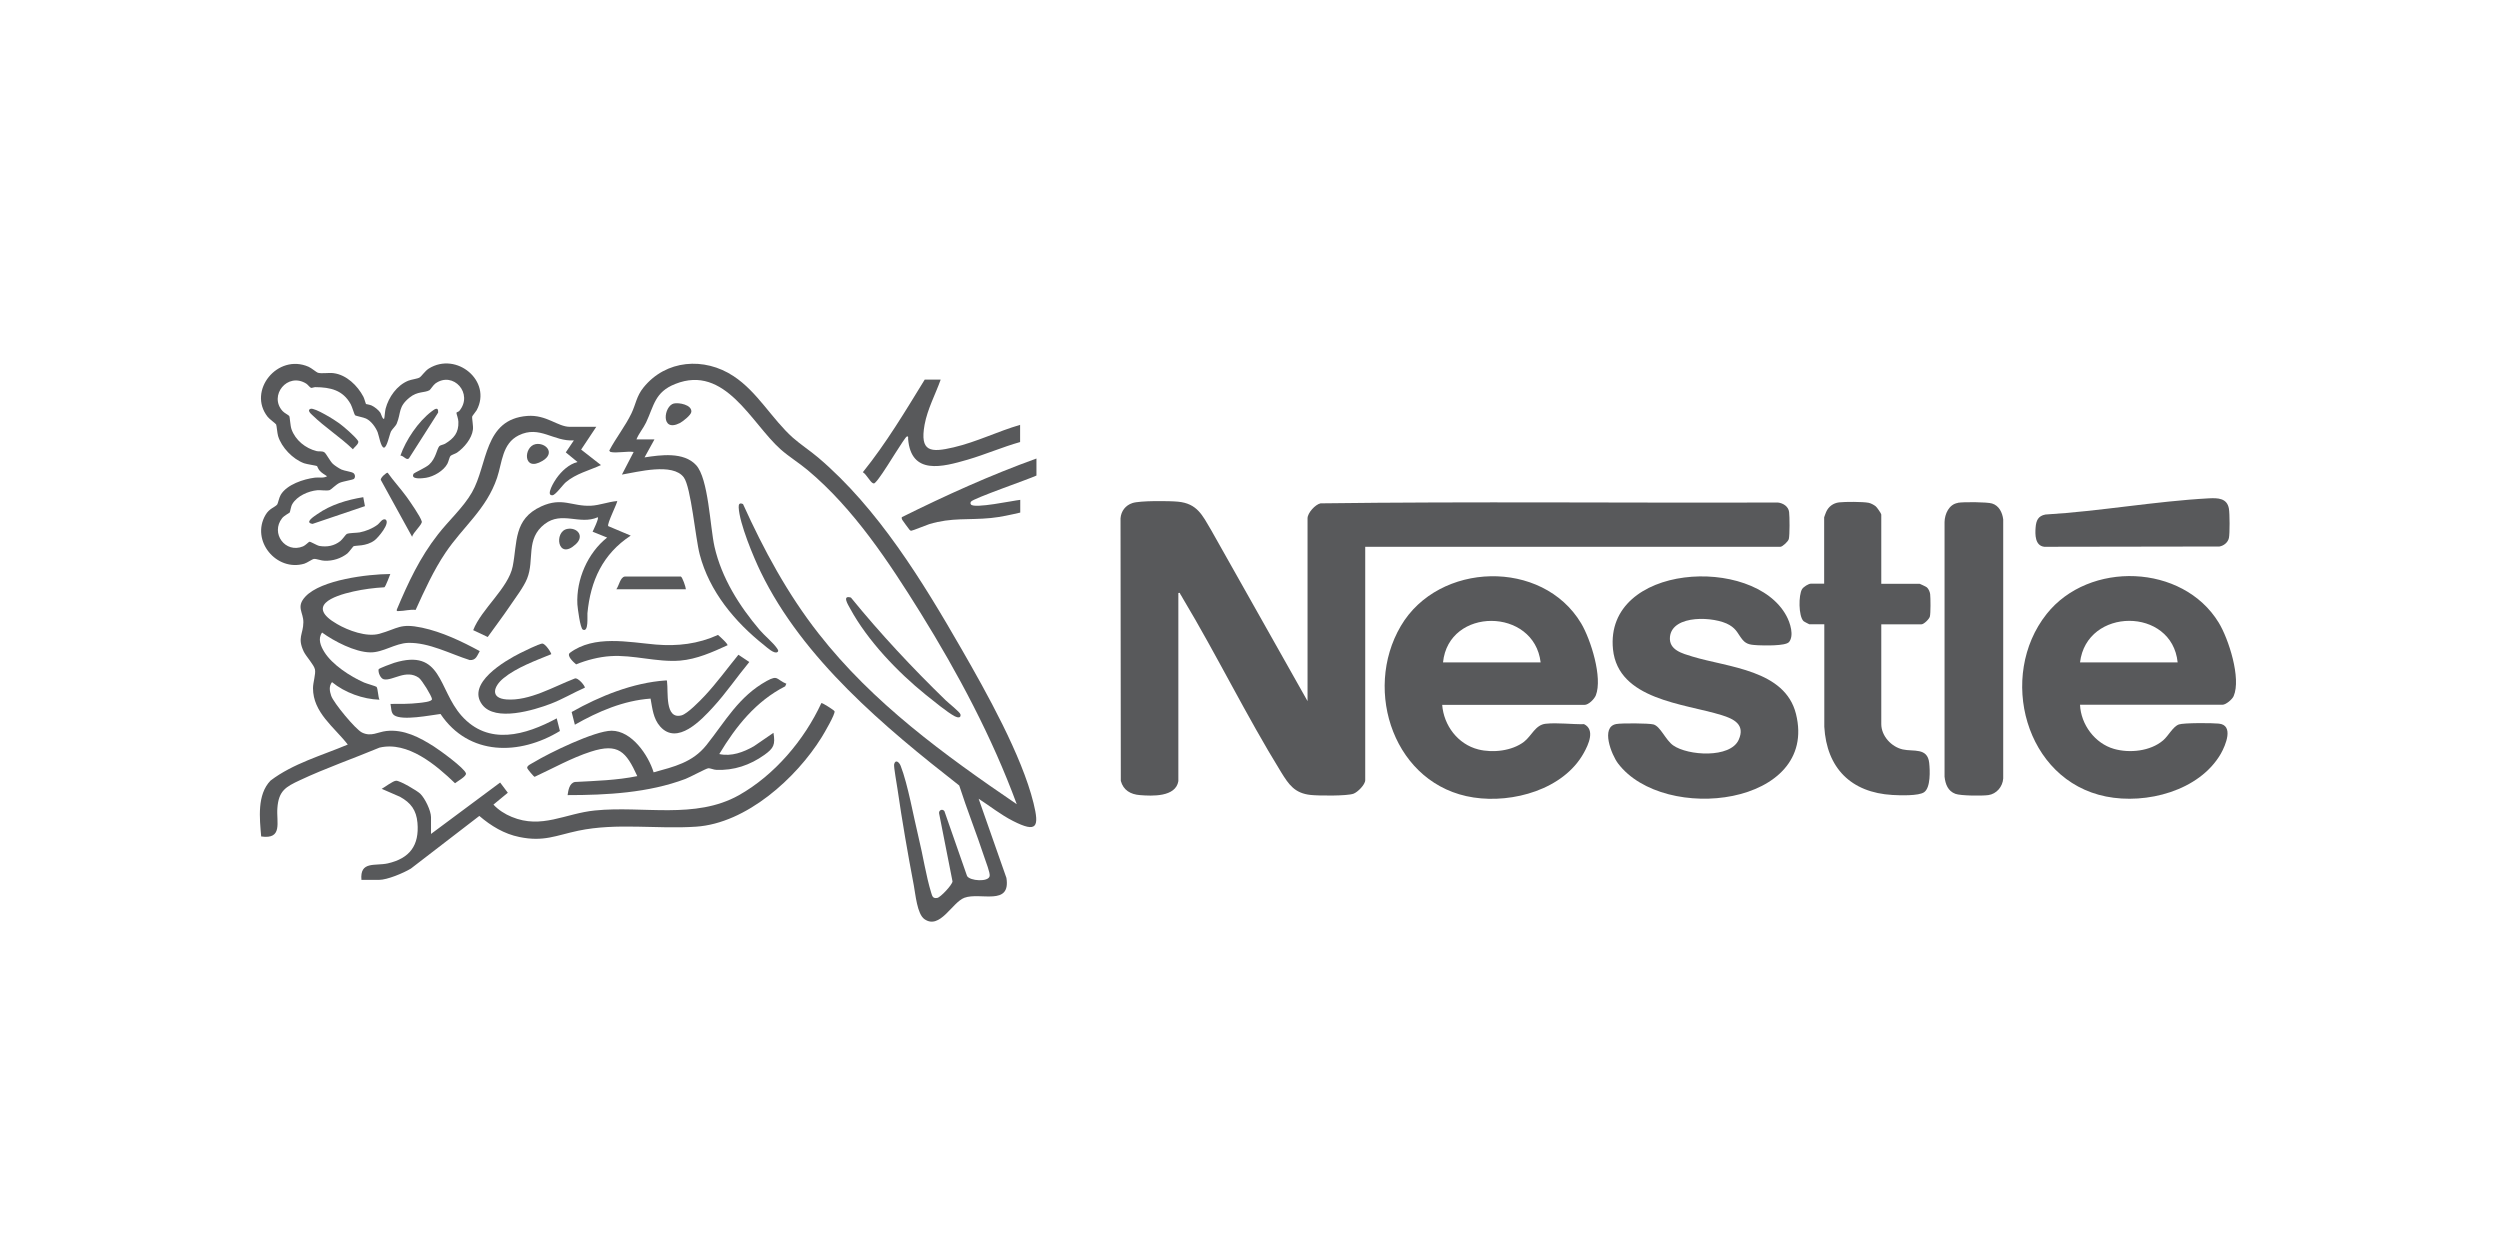 <svg xmlns="http://www.w3.org/2000/svg" id="Layer_1" viewBox="0 0 179 90"><defs><style>      .st0 {        fill: #58595b;      }    </style></defs><g id="ItoKQX"><g><path class="st0" d="M84.37,55.93c-.19,1.15-1.89,1.07-2.75,1-.67-.05-1.19-.35-1.37-1.02l-.02-18.8c.04-.52.36-.93.85-1.09.52-.18,2.64-.16,3.26-.1,1.38.13,1.75.97,2.37,2.02l6.91,12.26v-13.09c0-.38.55-.99.93-1.07,10.9-.14,21.83-.02,32.74-.06.38.04.76.28.81.68.04.32.05,1.64-.02,1.93-.04.18-.46.56-.6.56h-29.73v16.71c0,.32-.54.86-.84.97-.46.17-2.5.15-3.06.09-1.15-.12-1.57-.74-2.12-1.63-2.48-4.02-4.6-8.37-7.03-12.43-.06-.1-.13-.24-.19-.32-.04-.06.01-.12-.14-.08v13.48Z"></path><path class="st0" d="M148.93,50.46c.06,1.42,1.07,2.77,2.43,3.16,1.12.32,2.61.17,3.52-.61.38-.32.7-.99,1.13-1.14.35-.12,2.39-.11,2.85-.06,1.11.1.49,1.56.15,2.16-1.54,2.66-5.34,3.64-8.22,3.06-5.8-1.16-7.77-8.63-4.25-13.07,3.03-3.82,9.74-3.6,12.32.62.71,1.16,1.62,3.99,1.07,5.26-.1.24-.56.62-.8.62h-10.19ZM155.92,47.43c-.4-3.98-6.52-3.96-6.99,0h6.99Z"></path><path class="st0" d="M103.26,50.46c.11,1.48,1.12,2.83,2.59,3.2,1.03.26,2.41.11,3.27-.55.55-.43.81-1.21,1.55-1.29.85-.09,1.89.05,2.75.03.81.4.31,1.47-.02,2.06-1.45,2.62-5.09,3.62-7.89,3.19-5.65-.85-7.96-7.61-5.21-12.28,2.71-4.61,10.14-4.82,12.91-.19.69,1.16,1.55,3.89,1.05,5.16-.11.27-.52.68-.81.68h-10.19ZM110.31,47.43c-.46-3.94-6.59-3.99-6.99,0h6.99Z"></path><path class="st0" d="M43.71,32.36s-.12-.09-.07-.13c.46-.87,1.15-1.75,1.57-2.63.32-.67.36-1.23.86-1.85,1.61-2,4.36-2.2,6.45-.82,1.72,1.13,2.75,3.07,4.25,4.41.57.5,1.23.93,1.81,1.42,4.29,3.64,7.48,8.87,10.27,13.72,1.77,3.08,4.31,7.61,5.15,11.02.42,1.71.26,2.16-1.47,1.28-.87-.44-1.64-1.06-2.46-1.59l1.99,5.67c.32,2.04-1.87,1-3.01,1.42-.88.33-1.75,2.31-2.86,1.53-.52-.36-.64-1.77-.76-2.41-.43-2.26-.84-4.63-1.17-6.91-.04-.3-.28-1.6-.24-1.77.09-.37.36-.16.47.12.52,1.34.92,3.64,1.28,5.12.31,1.26.53,2.74.9,3.95.08.25.11.44.44.38.23-.04,1.06-.92,1.09-1.18l-.96-4.87c-.04-.23.24-.36.38-.16l1.62,4.64c.2.36,1.55.45,1.62,0,.04-.24-.28-1.02-.37-1.31-.57-1.73-1.25-3.43-1.81-5.17-5.35-4.18-11.19-9.06-14.21-15.28-.52-1.07-1.53-3.49-1.58-4.63-.01-.24.06-.35.31-.24,1.48,3.27,3.19,6.44,5.41,9.27,3.88,4.97,9.02,8.7,14.19,12.22-1.77-4.81-4.2-9.36-6.89-13.7-2.26-3.63-4.78-7.46-8.08-10.22-.62-.52-1.33-.95-1.94-1.49-2.1-1.87-3.97-6.1-7.54-4.68-1.47.58-1.52,1.55-2.09,2.76-.2.42-.52.78-.69,1.21h1.29l-.71,1.29c1.16-.18,2.8-.41,3.69.55s1,4.43,1.32,5.85c.51,2.23,1.77,4.23,3.23,5.95.33.39.97.92,1.23,1.3.05.08.17.21.04.29-.23.15-.74-.33-.94-.49-2.11-1.67-3.93-3.86-4.62-6.5-.31-1.18-.62-4.81-1.14-5.52-.79-1.07-3.32-.38-4.43-.2l.84-1.62c-.45-.07-1.25.1-1.65,0Z"></path><path class="st0" d="M128.08,45.98c-.25.28-1.79.24-2.21.22-.45-.03-.8-.03-1.1-.39-.34-.41-.4-.74-.94-1.06-1.04-.62-4.09-.77-4.26.84-.1.96.9,1.2,1.61,1.42,2.56.78,6.62.95,7.41,4.1,1.65,6.57-9.44,7.91-12.74,3.55-.46-.61-1.27-2.62-.12-2.82.36-.07,2.34-.06,2.66.03.5.14.86,1.11,1.41,1.5,1.05.74,4.09.94,4.69-.4.49-1.09-.35-1.5-1.23-1.77-2.68-.83-7.4-1.09-7.77-4.71-.62-6.15,10.08-6.76,12.42-2.39.26.48.58,1.43.16,1.9Z"></path><path class="st0" d="M134.7,41.8h2.75s.46.2.52.26c.12.11.21.32.23.48.03.28.04,1.36-.02,1.6-.04.18-.43.56-.6.56h-2.88v7.14c0,.86.73,1.64,1.54,1.82.76.17,1.77-.15,1.89.96.06.54.11,1.77-.36,2.1-.38.28-1.76.23-2.27.2-2.97-.17-4.71-1.93-4.88-4.88v-7.34h-1.07s-.37-.18-.42-.23c-.36-.36-.36-1.87-.1-2.29.1-.16.46-.39.64-.39h.94v-4.75s.11-.32.14-.38c.17-.39.51-.64.93-.69s1.71-.05,2.11.03c.16.03.39.15.52.26.09.08.39.51.39.58v4.95Z"></path><path class="st0" d="M140.18,36c.4-.07,2.1-.06,2.45.05.5.15.74.65.8,1.14v18.55c-.04.59-.48,1.11-1.07,1.19-.45.06-1.97.05-2.35-.09-.54-.2-.72-.69-.78-1.23v-18.23c.01-.58.32-1.27.95-1.37Z"></path><path class="st0" d="M27.95,41.09s-.35.94-.43.96c-.74.04-1.5.14-2.22.3-1.48.33-3.4,1.04-1.17,2.33.81.47,2.11.95,3.03.7,1.35-.38,1.47-.77,3.05-.44,1.45.31,2.85.98,4.14,1.68-.19.32-.26.67-.72.64-1.39-.44-2.92-1.27-4.41-1.23-.94.03-1.8.7-2.72.68-1.09-.02-2.57-.79-3.44-1.42-.32.45-.1.97.16,1.39.57.92,1.87,1.76,2.85,2.19.16.07.86.27.89.31.1.12.11.74.21.92-1.18-.04-2.47-.5-3.4-1.26-.23.3-.17.64-.06.97.16.5,1.75,2.42,2.21,2.64.66.32,1.12-.04,1.74-.11,1.26-.14,2.39.46,3.41,1.11.41.26,2.18,1.54,2.29,1.92.06.21-.6.56-.78.71-1.36-1.31-3.39-3.03-5.41-2.55-1.87.78-3.86,1.47-5.69,2.33-1.03.48-1.53.76-1.62,2-.08,1,.41,2.26-1.16,2.03-.11-1.29-.31-2.99.67-4,1.6-1.22,3.68-1.8,5.53-2.58-.97-1.25-2.49-2.29-2.49-4.04,0-.41.21-1.01.14-1.34s-.62-.91-.8-1.27c-.48-1.01-.04-1.24-.03-2.1.01-.73-.55-1.1.15-1.85,1.13-1.2,4.46-1.6,6.05-1.61Z"></path><path class="st0" d="M26.16,28.92s.33.06.44.11c.22.1.51.33.64.53.04.06.17.54.27.41.02-.03.06-.58.1-.71.22-.83.81-1.67,1.62-2,.22-.09.67-.14.81-.23.15-.09.38-.46.66-.64,1.99-1.24,4.55.9,3.43,2.98-.07.12-.31.4-.32.45-.03.13.09.68.05.95-.08.63-.63,1.29-1.14,1.64-.12.08-.4.16-.47.24s-.13.39-.22.56c-.27.5-.97.91-1.53,1-.25.04-1.15.15-.88-.3.03-.05.87-.43,1.1-.64.5-.45.55-1.12.74-1.33.07-.07.29-.1.41-.17.63-.38.98-.79.95-1.57,0-.21-.14-.56-.14-.64,0-.05.14-.07.2-.13,1.04-1.24-.43-2.89-1.71-1.97-.15.11-.36.45-.42.48-.36.2-.85.06-1.42.52-.83.67-.6,1.07-.92,1.86-.07.18-.3.37-.41.56-.12.24-.29,1.17-.51,1.17s-.36-.87-.45-1.1c-.15-.37-.46-.8-.83-.98-.19-.09-.72-.18-.79-.24-.05-.05-.21-.61-.31-.79-.56-1.01-1.45-1.21-2.53-1.22-.11,0-.24.07-.31.05-.08-.02-.23-.23-.34-.3-1.35-.85-2.7.86-1.7,1.96.12.14.44.29.48.36.05.08.07.68.16.94.28.79,1,1.37,1.8,1.57.18.05.38-.03.56.09.12.08.4.63.6.82.14.13.45.33.62.41.23.1.7.15.85.25.13.09.16.31.04.42-.08.07-.77.17-1.02.28s-.62.49-.71.52c-.22.07-.63-.01-.89.01-.64.06-1.45.41-1.79.99-.11.18-.15.56-.19.61-.02.03-.4.22-.54.4-.85,1.08.23,2.55,1.5,2.02.17-.07.4-.32.45-.33.09-.02.52.26.72.3.55.09,1.06,0,1.5-.35.15-.12.4-.49.46-.51.18-.08.69-.07.92-.11.45-.09.9-.27,1.27-.54.19-.14.35-.48.59-.38.35.26-.54,1.3-.78,1.48-.61.47-1.4.35-1.53.44-.03.02-.3.4-.43.51-.46.36-1.04.54-1.62.52-.24,0-.6-.15-.77-.13-.12.01-.49.28-.69.34-2,.59-3.85-1.65-2.78-3.49.28-.48.67-.54.84-.75.05-.06.13-.49.25-.69.44-.74,1.64-1.13,2.45-1.23.28-.04.6.06.87-.1-.2-.14-.38-.22-.55-.42-.08-.09-.16-.3-.17-.31-.04-.03-.73-.13-.93-.2-.81-.3-1.61-1.13-1.86-1.95-.06-.21-.1-.75-.14-.83-.04-.07-.49-.39-.61-.55-1.46-1.86.71-4.55,2.93-3.58.21.09.57.4.67.43.28.08.79-.02,1.13.03.92.12,1.71.89,2.13,1.69.06.11.17.52.2.55Z"></path><path class="st0" d="M25.88,63.01c-.13-1.38.97-.99,1.88-1.19,1.58-.36,2.27-1.29,2.13-2.91-.08-.9-.47-1.43-1.25-1.86l-1.31-.57c.23-.12.81-.58,1.04-.58.28,0,1.49.71,1.72.93.34.33.77,1.22.77,1.68v1.2l4.95-3.68.55.73-1.03.85c.35.38.84.69,1.31.88,2.14.89,3.83-.25,5.96-.46,3.45-.35,7.17.66,10.3-1.09,2.56-1.44,4.69-3.96,5.91-6.6.05-.04.9.5.94.58.09.17-.77,1.63-.92,1.87-1.82,2.93-5.39,6.16-8.99,6.4-2.78.19-5.68-.29-8.44.29-1.6.34-2.47.81-4.21.45-1.09-.22-2.03-.79-2.87-1.51l-4.9,3.77c-.53.32-1.69.81-2.29.81h-1.26Z"></path><path class="st0" d="M158.17,35.68c.62-.03,1.29-.02,1.42.74.06.34.07,1.78,0,2.1s-.37.56-.68.61l-12.54.02c-.67-.08-.66-.88-.62-1.39.04-.49.18-.82.7-.92,3.89-.23,7.84-.95,11.71-1.16Z"></path><path class="st0" d="M56.29,48.98l-.07.16c-2.1,1.07-3.53,2.87-4.72,4.85.87.19,1.73-.13,2.48-.56l1.4-.96c.14.85.02,1.1-.65,1.58-1.02.73-2.19,1.13-3.45,1.07-.18,0-.42-.13-.58-.11s-1.3.64-1.62.76c-2.65,1-5.64,1.16-8.44,1.16.05-.34.12-.85.52-.94,1.49-.08,3-.12,4.47-.42-.8-1.75-1.35-2.39-3.33-1.75-1.37.44-2.72,1.2-4.02,1.8-.06,0-.51-.55-.53-.62-.05-.18.31-.32.47-.42,1.1-.67,4.37-2.26,5.57-2.26,1.44,0,2.63,1.74,3.01,2.98,1.47-.41,2.78-.7,3.78-1.95,1.35-1.69,2.3-3.48,4.33-4.6.81-.44.66-.1,1.4.21Z"></path><path class="st0" d="M42.7,30.55l-1.09,1.64,1.42,1.11c-.85.39-1.79.61-2.52,1.23-.22.19-.73.91-.95.93-.53.05.16-1.05.28-1.21.36-.51.9-1.02,1.51-1.17l-.84-.69.58-.86c-1.46.1-2.45-1.1-3.95-.36-1.19.59-1.18,1.94-1.55,3.04-.76,2.25-2.43,3.49-3.69,5.36-.85,1.26-1.51,2.71-2.14,4.1-.39-.05-.82.08-1.19.08-.1,0-.19.04-.16-.1.81-1.93,1.65-3.73,2.95-5.39.77-.99,1.81-1.92,2.43-3,1.15-2,.83-5.24,3.97-5.48,1.37-.1,2.17.78,3.04.78h1.91Z"></path><path class="st0" d="M44.19,35.86c.07.06-.76,1.67-.64,1.81l1.61.68c-2,1.31-2.88,3.23-3.1,5.56-.02.21.1,1.39-.33,1.17-.19-.1-.37-1.54-.39-1.81-.09-1.78.74-3.68,2.13-4.78l-1.04-.42s.51-1.04.36-1.03c-1.29.56-2.56-.46-3.79.48-1.39,1.07-.71,2.55-1.26,3.91-.25.62-.86,1.41-1.25,1.99-.5.74-1.05,1.46-1.57,2.19l-1.04-.49c.59-1.52,2.52-3.01,2.83-4.57.34-1.72.05-3.38,2.04-4.29,1.51-.69,2.21.02,3.57-.05.6-.03,1.24-.28,1.84-.33Z"></path><path class="st0" d="M67.35,27.19c-.38,1.06-.94,2.09-1.15,3.22-.35,1.95.42,2.01,2.08,1.62s3.17-1.15,4.76-1.61v1.23c-1.27.36-2.49.89-3.75,1.26-1.82.53-4.06,1.13-4.27-1.49,0-.07.04-.22-.1-.16-.14.06-1.47,2.26-1.73,2.61-.12.17-.37.54-.5.66-.07.06-.09.12-.2.06-.19-.09-.47-.65-.71-.78,1.67-2.07,3.04-4.37,4.43-6.63h1.13Z"></path><path class="st0" d="M39.86,51.43l.23.91c-2.89,1.76-6.52,1.8-8.55-1.22-.73.09-2.74.5-3.32.09-.24-.17-.2-.54-.26-.81.68,0,1.36.01,2.04-.07.17-.02.95-.08.93-.28-.02-.22-.72-1.36-.94-1.52-.91-.64-1.87.23-2.5.11-.25-.05-.43-.5-.38-.72.01-.06.97-.42,1.11-.46,3.44-1.06,3.14,1.88,4.82,3.78,1.93,2.18,4.58,1.4,6.83.19Z"></path><path class="st0" d="M46.58,50.02c-1.94.14-3.75.92-5.42,1.87l-.23-.91c2.02-1.14,4.39-2.1,6.73-2.26.14,0,.08,0,.1.1.1.69-.18,2.72,1.04,2.4.43-.12,1.32-1.04,1.65-1.39.87-.93,1.62-1.97,2.42-2.95l.78.52c-.87,1.05-1.67,2.23-2.59,3.23-.85.93-2.57,2.76-3.79,1.39-.5-.56-.56-1.3-.69-2Z"></path><path class="st0" d="M74.21,32.82v1.23c-.55.26-4.55,1.64-4.69,1.87-.04.07-.05.13,0,.2.23.32,3.02-.28,3.53-.33v.91c-.69.16-1.4.32-2.1.39-1.61.16-2.8-.05-4.42.44-.22.07-1.19.47-1.28.47-.07,0-.08-.03-.13-.07-.03-.03-.5-.67-.52-.71-.03-.06-.05-.12-.03-.19,3.14-1.56,6.34-3.01,9.64-4.2Z"></path><path class="st0" d="M39.47,46.84c-1.1.45-2.5.96-3.42,1.72-.71.58-.98,1.43.22,1.52,1.64.12,3.38-.92,4.86-1.49.24-.14.8.57.74.65-.82.36-1.6.83-2.44,1.15-1.21.46-3.96,1.3-4.9.07-1.16-1.52,1.61-3.14,2.7-3.69.28-.14,1.34-.66,1.58-.69s.7.72.66.77Z"></path><path class="st0" d="M52.09,46.2c-1.07.49-2.2,1-3.4,1.1-1.66.13-3.35-.43-4.98-.32-.81.05-1.71.28-2.46.59-.18-.15-.71-.63-.44-.83,1.73-1.29,4.19-.76,6.14-.59,1.56.13,3.03-.04,4.46-.69.11.1.75.66.68.76Z"></path><path class="st0" d="M60.93,42.79c2.1,2.58,4.39,5.03,6.78,7.35.17.17,1.03.85,1.06,1.01.05.28-.2.24-.4.14-.54-.28-1.56-1.13-2.08-1.54-2.02-1.63-4.17-3.88-5.41-6.16-.16-.29-.62-1.01.06-.8Z"></path><path class="st0" d="M27.76,33.85c.41.58.92,1.13,1.35,1.72.25.35,1,1.42,1.09,1.77.05.21-.65.81-.69,1.1l-2.24-4.07c-.07-.14.42-.57.49-.52Z"></path><path class="st0" d="M49.11,42.19h-4.98c.19-.25.28-.87.61-.91h4.01c.11.05.35.74.36.91Z"></path><path class="st0" d="M28.67,32.62c.39-1.12,1.28-2.44,2.23-3.16.22-.17.5-.37.47.08l-2.09,3.28c-.18.17-.38-.2-.61-.2Z"></path><path class="st0" d="M26.01,35.6l.12.64-3.75,1.27c-.61-.09.1-.53.34-.7.97-.68,2.13-1.02,3.28-1.21Z"></path><path class="st0" d="M22.24,29.27c.3-.09,1.75.81,2.05,1.04.33.24,1.13.93,1.34,1.25.13.19-.26.44-.36.61-.89-.86-2.03-1.59-2.91-2.45-.1-.09-.4-.36-.12-.45Z"></path><path class="st0" d="M48.25,28.89c.36-.08,1.3.09,1.25.6-.02.23-.61.69-.82.8-1.4.71-1.16-1.23-.43-1.4Z"></path><path class="st0" d="M38.35,31.8c.71-.13,1.45.63.49,1.2-1.41.84-1.37-1.03-.49-1.2Z"></path><path class="st0" d="M40.62,37.87c.69-.13,1.27.5.59,1.11-1.29,1.18-1.57-.93-.59-1.11Z"></path></g></g></svg>